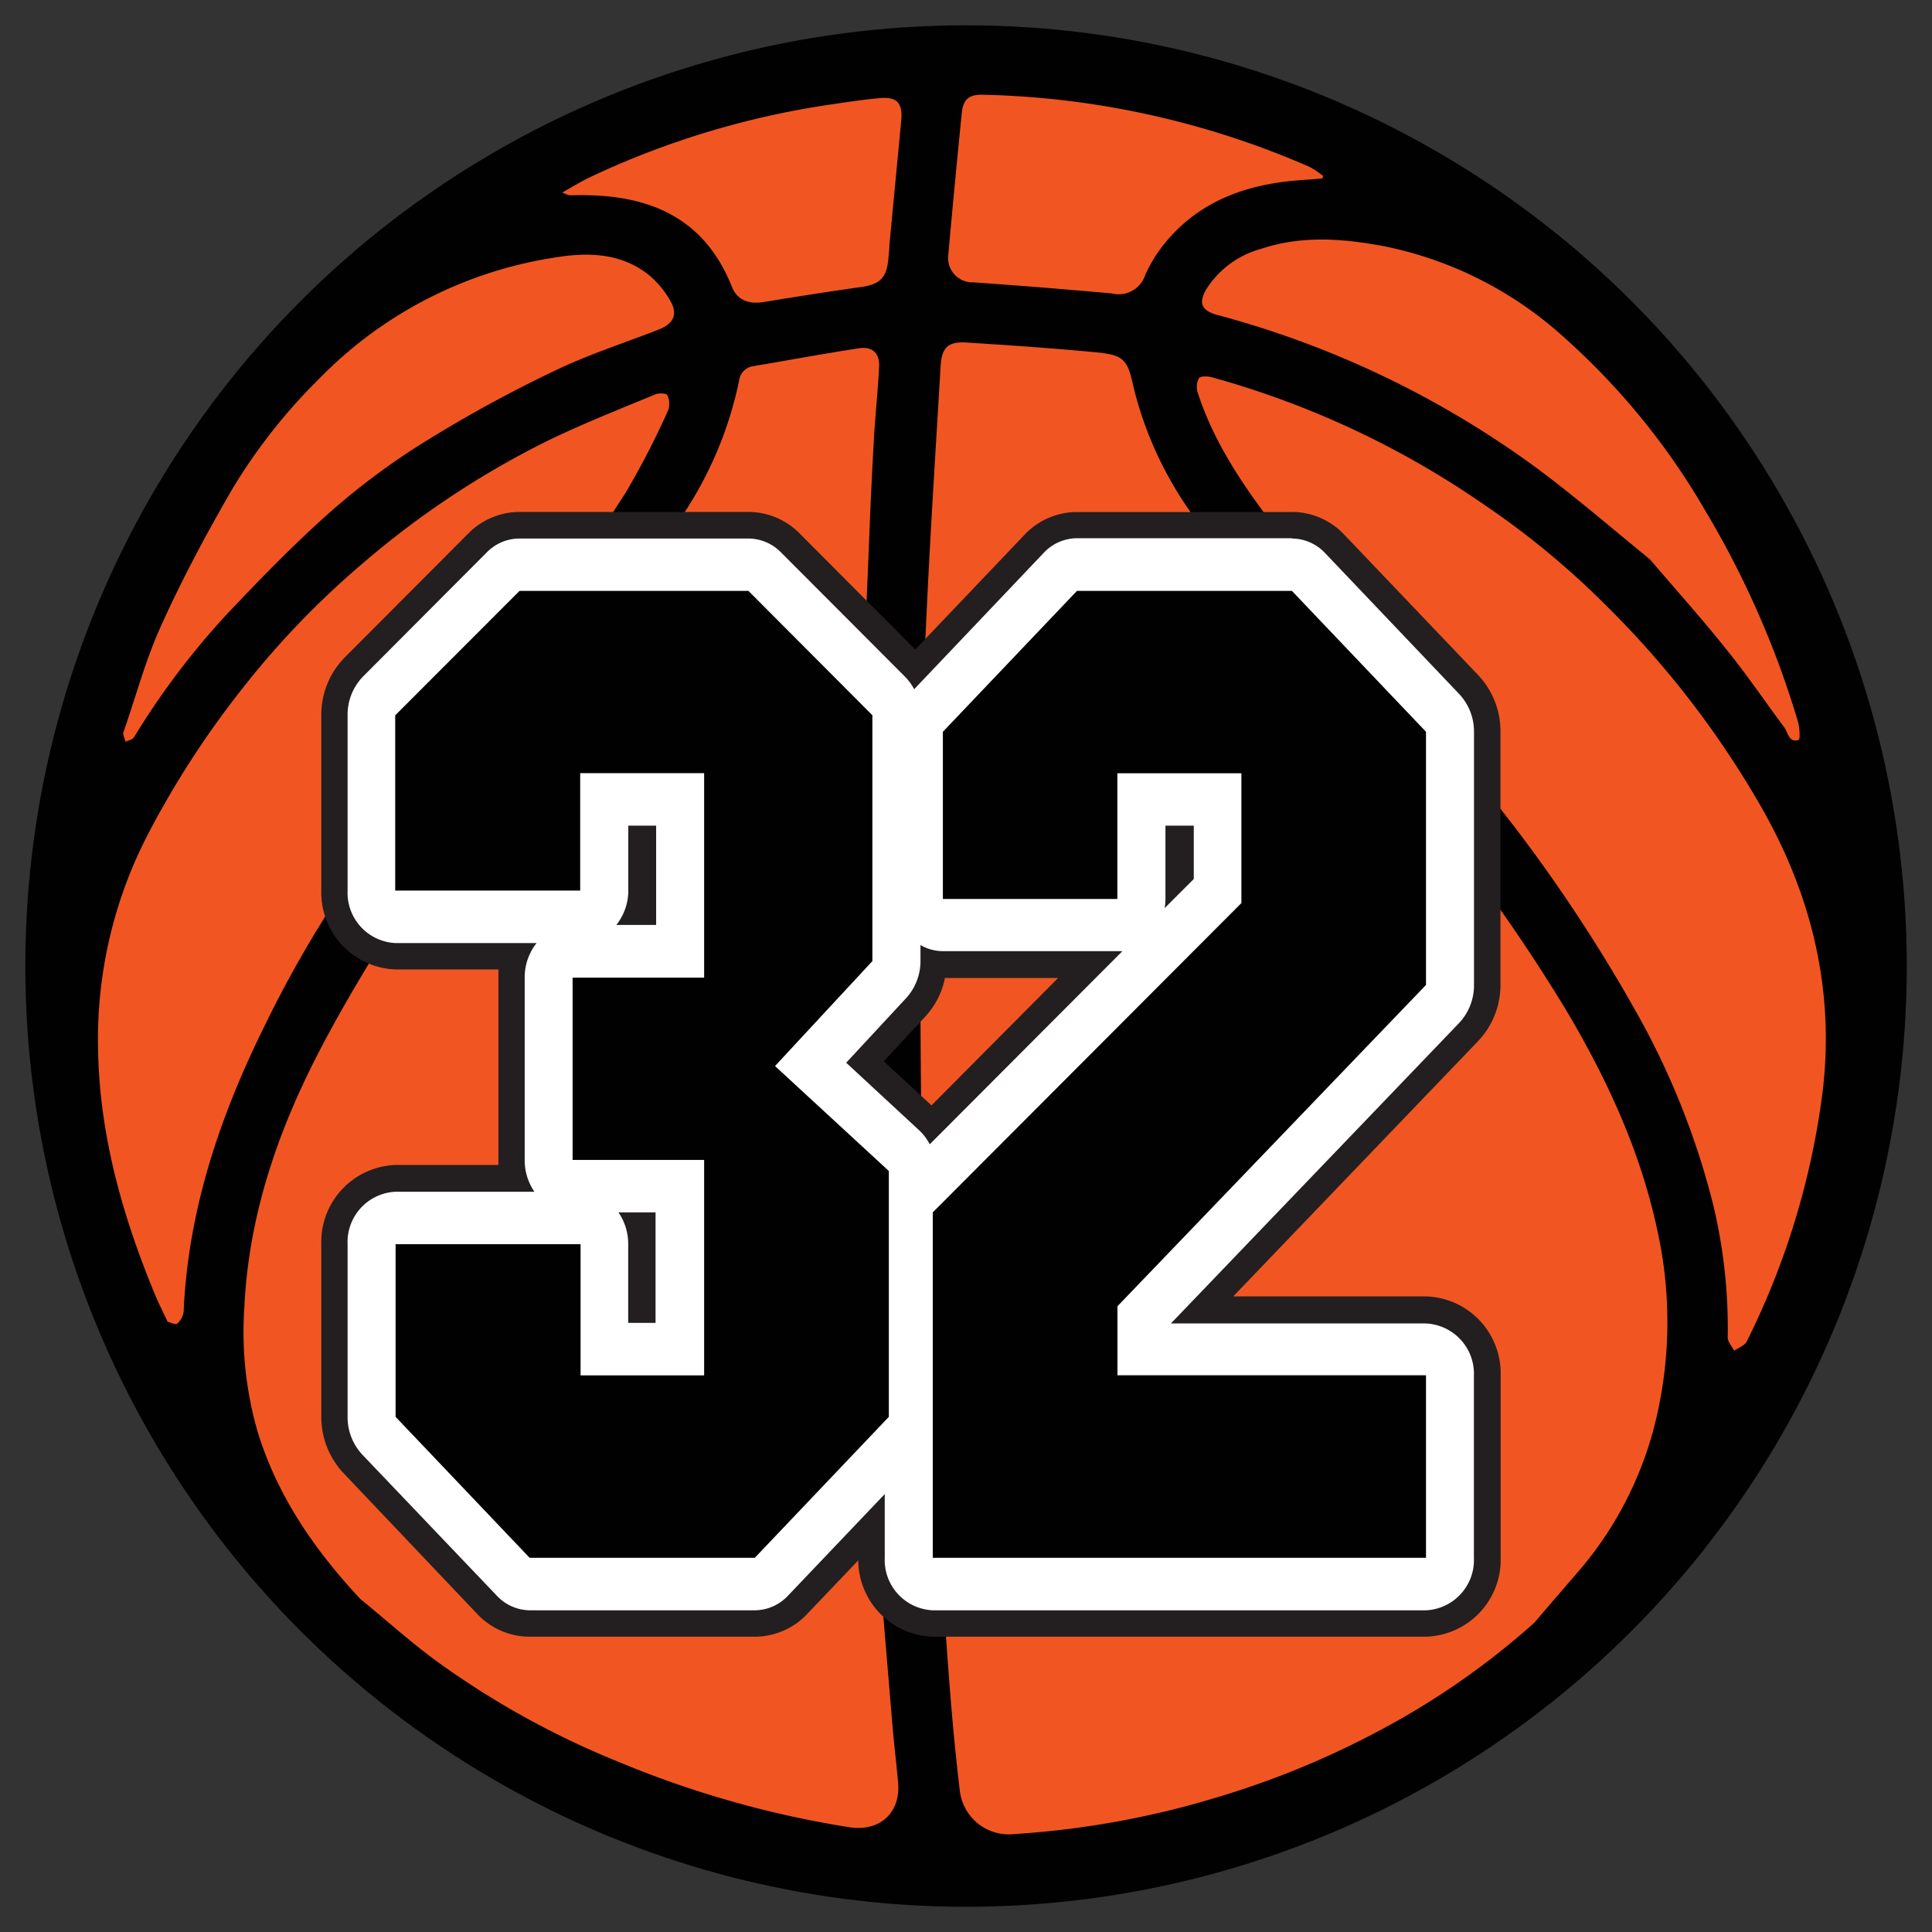 <svg id="Слой_1" data-name="Слой 1" xmlns="http://www.w3.org/2000/svg" viewBox="0 0 198.43 198.43"><rect x="0" y="0" width="198.43" height="198.43" fill="#333333" stroke="none"/><defs><style>.cls-1{fill:#010101;}.cls-2{fill:#f15622;}.cls-3{fill:#fff;}.cls-4{fill:#231f20;}</style></defs><title>lvlМонтажная область 32</title><circle class="cls-1" cx="99.22" cy="99.22" r="96.62"/><path class="cls-2" d="M157.6,166.65a80.12,80.12,0,0,1-15.25,10.73,90.06,90.06,0,0,1-17.16,7.16,91.38,91.38,0,0,1-21,3.83,5.07,5.07,0,0,1-5.62-4.55c-.48-4-.85-8.09-1.15-12.14-.63-8.64-1.3-17.28-1.75-25.92-.48-9.28-.89-18.57-1-27.87-.19-12-.16-24.08-.08-36.11,0-6.58.31-13.16.62-19.73.39-8.16.92-16.32,1.4-24.47.11-1.87.76-2.52,2.65-2.4,4.42.28,8.83.58,13.24,1,2.91.26,3.31.73,3.92,3.57A37.78,37.78,0,0,0,122.57,53c2.83,4.13,5.84,8.16,9,12.08,5,6.28,10.19,12.38,15.18,18.66a176.46,176.46,0,0,1,14.21,20.19c4.14,7,7.55,14.39,9.26,22.44a43.39,43.39,0,0,1-.28,20,37.1,37.1,0,0,1-7.42,14.55C160.87,162.84,159.22,164.74,157.6,166.65Z"/><path class="cls-2" d="M37,164.22c-4.66-5-8.43-10.44-10.49-17a36.92,36.92,0,0,1-1.41-13c.44-9.22,3.33-17.76,7.49-25.86,2.6-5.07,5.6-9.94,8.61-14.78,2.2-3.55,4.63-7,7.09-10.34,2.93-4,6.07-7.89,9-11.93,4.22-5.88,8.43-11.78,12.43-17.82a39.15,39.15,0,0,0,6.19-14.39A1.7,1.7,0,0,1,77.4,37.6C81,37,84.61,36.32,88.23,35.77c1.39-.21,2.14.53,2.06,1.93-.12,2.35-.37,4.68-.51,7q-.28,4.83-.47,9.66c-.3,7.68-.68,15.36-.84,23-.19,9.49-.36,19-.23,28.47.17,12.09.64,24.17,1,36.26.1,3.42.15,6.84.4,10.24.61,8.22,1.32,16.44,2,24.65.17,2,.41,4,.6,6.07.29,3.12-1.86,5.1-5,4.62a103.39,103.39,0,0,1-23.53-6.64A88.28,88.28,0,0,1,45,170.73C42.22,168.71,39.68,166.4,37,164.22Z"/><path class="cls-2" d="M165.05,62.28a96.42,96.42,0,0,1,15.77,20.48c5.2,9.05,7.6,18.76,6.4,29.17a79.77,79.77,0,0,1-7.82,25.85c-.21.42-.85.64-1.29.95-.23-.46-.67-.92-.66-1.38a54.32,54.32,0,0,0-1.5-13.64,79.78,79.78,0,0,0-8.09-20.11A162,162,0,0,0,153,81.67c-2.82-3.56-5.7-7.06-8.54-10.6-4.54-5.66-9.16-11.26-13.57-17-3.22-4.21-6.21-8.61-7.87-13.73a1.88,1.88,0,0,1,.12-1.5c.19-.25,1-.2,1.4-.07a92.06,92.06,0,0,1,27.9,13.07A85.24,85.24,0,0,1,165.05,62.28Z"/><path class="cls-2" d="M17.21,135.75c-.49-1.06-.95-1.94-1.32-2.86-3.35-8.1-5.7-16.43-5.82-25.27a45.66,45.66,0,0,1,5.16-22,94.08,94.08,0,0,1,9.74-15A88.13,88.13,0,0,1,37.15,57.95,91,91,0,0,1,56.41,45.19C60,43.46,63.69,42,67.35,40.49c.34-.14,1.11-.09,1.18.08a2.08,2.08,0,0,1,.11,1.53,84.39,84.39,0,0,1-4.37,8.48c-2.54,4-5.35,7.81-8.12,11.63C53.48,65.9,50.65,69.45,48,73.13c-3.73,5.16-7.34,10.41-11,15.59a120.13,120.13,0,0,0-10,17c-4.49,9.15-7.69,18.7-8.14,29a2,2,0,0,1-.68,1.24C18,136.08,17.49,135.81,17.21,135.75Z"/><path class="cls-2" d="M169.45,57.44c-3.44-2.79-7.3-6.13-11.38-9.19A98.22,98.22,0,0,0,125,32.34c-1.6-.44-1.93-1.23-1.1-2.64a9.67,9.67,0,0,1,5.65-4.15c4.19-1.39,8.42-1.05,12.66-.25a38.91,38.91,0,0,1,18.34,9.27,72.38,72.38,0,0,1,14.61,17.91,94.87,94.87,0,0,1,9.49,21.6c.19.62.26,1.86.08,1.91-1,.34-1.08-.76-1.49-1.31-2-2.68-3.87-5.46-6-8.07C174.9,63.67,172.37,60.85,169.45,57.44Z"/><path class="cls-2" d="M32.78,38.9A42.87,42.87,0,0,1,56.92,26.46c3.35-.56,6.75-.52,9.62,1.7a9.63,9.63,0,0,1,2.28,2.69c.84,1.42.38,2.38-1.17,3-3.6,1.4-7.29,2.59-10.75,4.26A136.39,136.39,0,0,0,44.23,45a72.91,72.91,0,0,0-9.83,7.16c-4,3.5-7.7,7.32-11.34,11.18a79.53,79.53,0,0,0-9.31,12.4c-.15.23-.56.3-.85.45-.08-.34-.32-.73-.22-1C14,71.43,15,67.57,16.67,64c2.11-4.66,4.54-9.19,7.1-13.62A57.61,57.61,0,0,1,32.78,38.9Z"/><path class="cls-2" d="M135.82,18.33c-1.37.12-2.75.18-4.11.36-5.23.7-9.68,2.82-12.8,7.25a15.46,15.46,0,0,0-1.28,2.28,2.87,2.87,0,0,1-3.42,1.92Q107.13,29.5,100,29a2.51,2.51,0,0,1-2.6-2.87q.65-7.26,1.38-14.51c.14-1.43.74-1.93,2.19-1.89a88.64,88.64,0,0,1,33.53,7.41,9.18,9.18,0,0,1,1.39.93Z"/><path class="cls-2" d="M57.75,19.77c1-.57,1.74-1,2.53-1.42A87.59,87.59,0,0,1,85,10.78c1.77-.26,3.55-.54,5.34-.7s2.39.49,2.22,2.31q-.6,6.37-1.21,12.74c0,.48-.07,1-.11,1.43-.16,2-.89,2.65-2.8,2.92-3.35.47-6.7,1-10,1.54-1.53.25-2.72-.19-3.26-1.55-2.9-7.29-8.74-9.55-16-9.42-.24,0-.48,0-.72,0A3.78,3.78,0,0,1,57.75,19.77Z"/><path class="cls-3" d="M95.8,166.73A6.54,6.54,0,0,1,89.5,160v-3.14l-7.57,8a6.05,6.05,0,0,1-4.41,1.93H54.4A6,6,0,0,1,50,164.81L36.22,150.34a7,7,0,0,1-1.89-4.82V127.79a6.54,6.54,0,0,1,6.3-6.75H52.77a7.23,7.23,0,0,1-.25-1.9V100.41a7.2,7.2,0,0,1,.34-2.19H40.63a6.54,6.54,0,0,1-6.3-6.75v-18a7,7,0,0,1,2-4.93L49.06,55.77a6.05,6.05,0,0,1,4.3-1.82H76.87a6.05,6.05,0,0,1,4.3,1.82L94,68.66,106.2,55.87a6.05,6.05,0,0,1,4.41-1.93h22.08a6.05,6.05,0,0,1,4.41,1.93l13.77,14.47a7,7,0,0,1,1.89,4.82v26a7,7,0,0,1-1.91,4.84l-27.38,28.55h23a6.54,6.54,0,0,1,6.3,6.75V160a6.54,6.54,0,0,1-6.3,6.75ZM66,134.51v-8.63h-.39a7.23,7.23,0,0,1,.25,1.9v6.73ZM95.4,115.15l.27.26L112,99.07H96.84a5.8,5.8,0,0,1-.95-.08,6.94,6.94,0,0,1-1.83,4.47l-5.23,5.63ZM66,93.66V86.17h-.14v5.31a7.19,7.19,0,0,1-.34,2.19Zm55-3.7.14-.14V86.17h-.14Z"/><path class="cls-4" d="M132.69,55.31a4.72,4.72,0,0,1,3.42,1.51l13.77,14.47a5.64,5.64,0,0,1,1.51,3.88v26a5.64,5.64,0,0,1-1.53,3.9l-29.6,30.86h26.19a5.17,5.17,0,0,1,4.93,5.39V160a5.17,5.17,0,0,1-4.93,5.39H95.8A5.17,5.17,0,0,1,90.87,160v-6.55l-9.93,10.43a4.72,4.72,0,0,1-3.42,1.51H54.4A4.72,4.72,0,0,1,51,163.86L37.21,149.4a5.64,5.64,0,0,1-1.51-3.88V127.79a5.17,5.17,0,0,1,4.93-5.39H54.89a5.69,5.69,0,0,1-1-3.27V100.41a5.66,5.66,0,0,1,1.22-3.55H40.63a5.17,5.17,0,0,1-4.93-5.39v-18a5.62,5.62,0,0,1,1.6-4L50,56.73a4.71,4.71,0,0,1,3.34-1.42H76.87a4.71,4.71,0,0,1,3.34,1.42L92.94,69.49a5.33,5.33,0,0,1,.95,1.3l13.3-14a4.72,4.72,0,0,1,3.42-1.51h22.08m-13.08,38,3-3V84.8H119.7v7.52a5.91,5.91,0,0,1-.09,1M63.3,95h4.09V84.8H64.53v6.67A5.66,5.66,0,0,1,63.3,95M95.52,117.5l19.76-19.81-.52,0H96.84a4.58,4.58,0,0,1-2.3-.63v1.62a5.64,5.64,0,0,1-1.47,3.83l-6.16,6.64,7.56,7a5.29,5.29,0,0,1,1,1.34m-31,18.38h2.86V124.52H63.52a5.69,5.69,0,0,1,1,3.27v8.09m68.16-83.29H110.61a7.4,7.4,0,0,0-5.4,2.35L94,66.71,82.14,54.8a7.41,7.41,0,0,0-5.27-2.22H53.36a7.41,7.41,0,0,0-5.27,2.22L35.36,67.57A8.38,8.38,0,0,0,33,73.46v18a7.91,7.91,0,0,0,7.66,8.11H51.19q0,.41,0,.82v18.72q0,.27,0,.54H40.63A7.91,7.91,0,0,0,33,127.79v17.73a8.42,8.42,0,0,0,2.26,5.76L49,165.75a7.4,7.4,0,0,0,5.4,2.35H77.52a7.4,7.4,0,0,0,5.4-2.35l5.23-5.49a7.89,7.89,0,0,0,7.66,7.84h50.66a7.91,7.91,0,0,0,7.66-8.11V141.26a7.91,7.91,0,0,0-7.66-8.11H126.66l25.17-26.24a8.41,8.41,0,0,0,2.28-5.78v-26a8.42,8.42,0,0,0-2.26-5.76L138.08,54.93a7.4,7.4,0,0,0-5.4-2.35Zm-35.6,47.86h11.59l-13,13.08L90.77,109l4.3-4.63a8.22,8.22,0,0,0,2-4Z"/><path class="cls-1" d="M72.32,100.41v-21H59.59V91.47h-19v-18L53.36,60.69H76.87L89.6,73.46V98.71l-10,10.78,11.69,10.78v25.25L77.52,160H54.4L40.63,145.52V127.79h19v13.47H72.32V119.13H58.81V100.41Z"/><path class="cls-1" d="M114.76,92.33H96.84V75.16l13.77-14.47h22.08l13.77,14.47v26l-31.69,33v7.09h31.69V160H95.8V124.52l31.7-31.77V79.42H114.76Z"/></svg>